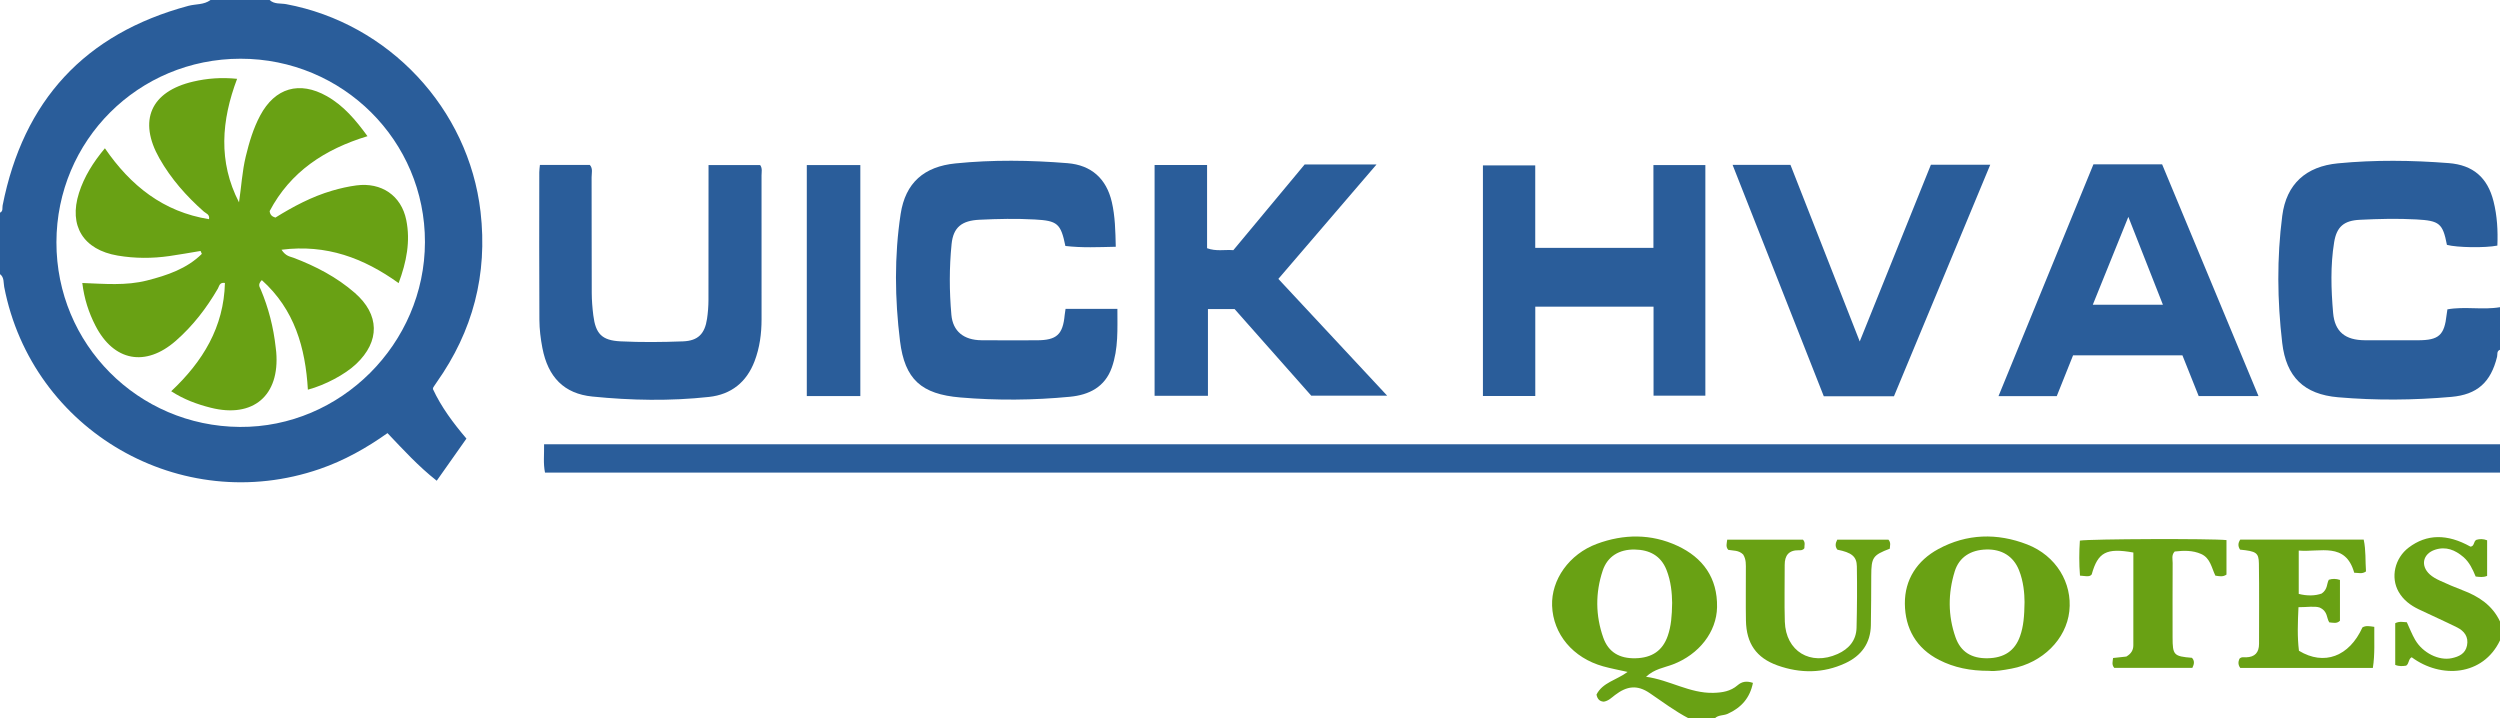 <?xml version="1.0" encoding="utf-8"?>
<!-- Generator: Adobe Illustrator 16.0.0, SVG Export Plug-In . SVG Version: 6.00 Build 0)  -->
<!DOCTYPE svg PUBLIC "-//W3C//DTD SVG 1.1//EN" "http://www.w3.org/Graphics/SVG/1.1/DTD/svg11.dtd">
<svg version="1.1" id="Layer_1" xmlns:x="http://ns.adobe.com/Extensibility/1.0/" xmlns:i="http://ns.adobe.com/AdobeIllustrator/10.0/" xmlns:graph="http://ns.adobe.com/Graphs/1.0/"
	 xmlns="http://www.w3.org/2000/svg" xmlns:xlink="http://www.w3.org/1999/xlink" xmlns:a="http://ns.adobe.com/AdobeSVGViewerExtensions/3.0/"
	 x="0px" y="0px" width="348px" height="100px" viewBox="0 0 348 100" enable-background="new 0 0 348 100" xml:space="preserve">
<g>
	<path fill="none" d="M235.073,100C156.715,100,78.358,100,0,100c0-20.637,0-41.239,0-61.842c0.606,0.453,0.469,1.182,0.584,1.776
		C4.46,59.979,25.192,71.947,44.511,65.283c3.381-1.166,6.464-2.888,9.428-4.991c2.206,2.314,4.299,4.618,6.854,6.627
		c1.413-2.004,2.762-3.919,4.135-5.865c-1.854-2.182-3.514-4.411-4.667-6.901c0.031-0.136,0.029-0.198,0.058-0.241
		c0.149-0.229,0.301-0.457,0.458-0.68c5.053-7.142,7.12-15.036,6.115-23.748C65.233,15.109,54.127,3.247,39.825,0.577
		C39.065,0.436,38.184,0.619,37.533,0C141.021,0,244.511,0,348,0c0,14.254,0,28.509,0,42.763c-2.417,0.414-4.889-0.136-7.321,0.301
		c-0.047,0.312-0.086,0.523-0.109,0.737c-0.31,2.868-1.082,3.562-3.983,3.566c-2.467,0.003-4.934,0.011-7.401-0.002
		c-2.7-0.015-4.19-1.153-4.418-3.819c-0.28-3.266-0.386-6.565,0.144-9.827c0.352-2.165,1.38-3.012,3.554-3.12
		c2.626-0.131,5.252-0.197,7.883-0.053c3.213,0.177,3.684,0.536,4.262,3.542c1.402,0.377,5.313,0.44,7.022,0.1
		c0.087-2.07-0.024-4.138-0.535-6.165c-0.836-3.324-2.865-5.056-6.239-5.317c-5.142-0.399-10.282-0.465-15.426,0.033
		c-4.418,0.428-7.168,2.852-7.744,7.303c-0.76,5.882-0.694,11.792-0.006,17.682c0.555,4.754,3.031,7.168,7.783,7.577
		c5.249,0.451,10.506,0.41,15.753-0.053c3.603-0.317,5.495-2.017,6.373-5.581c0.083-0.338-0.082-0.805,0.408-0.981
		c0,4.386,0,8.771,0,13.157c-90.724,0-181.447,0-272.265,0c0.029,1.423-0.136,2.653,0.13,3.947c90.765,0,181.45,0,272.134,0
		c0,6.908,0,13.816,0,20.724c-1.062-2.264-2.968-3.507-5.22-4.356c-1.073-0.405-2.127-0.862-3.169-1.341
		c-0.491-0.227-0.988-0.498-1.384-0.857c-1.333-1.206-0.975-2.877,0.736-3.438c1.506-0.493,2.789,0.031,3.934,1.012
		c0.849,0.728,1.301,1.723,1.713,2.719c0.568,0.066,1.05,0.141,1.597-0.087c0-1.644,0-3.312,0-4.954
		c-0.568-0.219-1.044-0.198-1.496-0.066c-0.424,0.217-0.25,0.903-0.824,0.949c-3.235-1.812-6.091-1.771-8.596,0.128
		c-1.939,1.47-2.55,4.138-1.408,6.15c0.647,1.141,1.644,1.891,2.8,2.443c1.775,0.849,3.576,1.646,5.338,2.52
		c1.013,0.502,1.625,1.323,1.386,2.525c-0.227,1.138-1.12,1.546-2.131,1.761c-1.791,0.381-4.041-0.733-5.101-2.574
		c-0.434-0.754-0.749-1.577-1.146-2.428c-0.498-0.015-1.031-0.176-1.615,0.136c0,1.93,0,3.879,0,5.8
		c0.561,0.229,1.046,0.173,1.521,0.106c0.431-0.287,0.298-0.935,0.774-1.169c4.065,3.014,9.927,2.612,12.29-2.346
		c0,3.618,0,7.237,0,10.855c-36.435,0-72.87,0-109.306,0c0.489-0.506,1.205-0.368,1.792-0.633c1.914-0.862,3.11-2.228,3.523-4.312
		c-0.914-0.305-1.546-0.179-2.146,0.341c-0.961,0.832-2.131,1.02-3.372,1.049c-3.294,0.077-6.067-1.784-9.361-2.239
		c1.188-1.104,2.534-1.263,3.745-1.725c3.627-1.386,6.077-4.511,6.14-7.964c0.074-4.065-1.958-6.895-5.534-8.549
		c-3.646-1.687-7.457-1.651-11.192-0.267c-3.871,1.436-6.367,5-6.237,8.614c0.142,3.958,2.9,7.259,7.092,8.434
		c1.073,0.301,2.174,0.501,3.416,0.782c-1.521,1.138-3.487,1.463-4.328,3.157c0.133,0.664,0.471,0.953,1.024,0.982
		c0.645-0.108,1.069-0.549,1.545-0.914c1.671-1.282,3.111-1.452,4.836-0.279C231.423,97.693,233.15,98.994,235.073,100z
		 M155.542,42.996c-2.49,0-4.821,0-7.218,0c-0.048,0.333-0.096,0.592-0.121,0.853c-0.253,2.727-1.113,3.513-3.874,3.519
		c-2.578,0.005-5.156,0.022-7.734-0.006c-2.419-0.026-3.959-1.222-4.164-3.546c-0.29-3.273-0.3-6.577,0.03-9.849
		c0.237-2.35,1.444-3.261,3.872-3.378c2.573-0.125,5.145-0.178,7.721-0.036c3.124,0.172,3.611,0.553,4.245,3.686
		c2.303,0.273,4.625,0.162,7.015,0.11c-0.051-2.227-0.09-4.242-0.55-6.226c-0.755-3.256-2.849-5.143-6.173-5.41
		c-5.197-0.419-10.396-0.491-15.594,0.034c-4.344,0.438-6.964,2.674-7.628,7.04c-0.893,5.872-0.813,11.803-0.088,17.684
		c0.661,5.352,2.979,7.395,8.385,7.855c5.089,0.435,10.186,0.39,15.267-0.097c2.659-0.256,4.869-1.34,5.835-4.078
		C155.695,48.523,155.538,45.802,155.542,42.996z M230.157,34.503c-5.571,0-10.917,0-16.452,0c0-3.887,0-7.689,0-11.482
		c-2.564,0-4.937,0-7.282,0c0,10.781,0,21.425,0,32.104c2.469,0,4.801,0,7.288,0c0-4.166,0-8.25,0-12.438c5.548,0,10.941,0,16.462,0
		c0,4.189,0,8.279,0,12.395c2.499,0,4.866,0,7.213,0c0-10.78,0-21.428,0-32.1c-2.46,0-4.788,0-7.229,0
		C230.157,26.837,230.157,30.6,230.157,34.503z M181.611,22.891c-3.312,3.979-6.632,7.97-9.93,11.932
		c-1.235-0.098-2.38,0.198-3.657-0.27c0-3.867,0-7.73,0-11.585c-2.563,0-4.94,0-7.306,0c0,10.786,0,21.444,0,32.127
		c2.48,0,4.854,0,7.427,0c0-4.08,0-8.048,0-12.077c1.338,0,2.476,0,3.707,0c3.591,4.058,7.212,8.149,10.67,12.057
		c3.612,0,6.959,0,10.568,0c-5.171-5.551-10.151-10.896-15.144-16.253c4.616-5.38,9.078-10.58,13.668-15.931
		C188.136,22.891,184.914,22.891,181.611,22.891z M291.406,22.875c-4.42,10.792-8.802,21.49-13.216,32.269c2.828,0,5.449,0,8.109,0
		c0.764-1.911,1.512-3.78,2.272-5.681c5.103,0,10.132,0,15.223,0c0.766,1.919,1.529,3.829,2.264,5.671c2.797,0,5.408,0,8.325,0
		c-4.525-10.882-8.979-21.59-13.416-32.259C297.708,22.875,294.644,22.875,291.406,22.875z M98.628,22.981c0,0.675,0,1.263,0,1.85
		c0,5.643,0.008,11.284-0.009,16.927c-0.003,0.871-0.069,1.751-0.198,2.613c-0.309,2.087-1.246,3.066-3.347,3.146
		c-2.898,0.11-5.809,0.141-8.704-0.003c-2.609-0.129-3.463-1.063-3.783-3.631c-0.127-1.03-0.211-2.072-0.216-3.108
		c-0.021-5.368-0.002-10.736-0.02-16.104c-0.002-0.573,0.209-1.204-0.244-1.709c-2.309,0-4.594,0-6.951,0
		c-0.035,0.387-0.087,0.704-0.088,1.022c-0.005,6.847-0.025,13.694,0.015,20.541c0.008,1.307,0.168,2.629,0.417,3.913
		c0.785,4.074,3.03,6.365,6.951,6.76c5.402,0.543,10.831,0.646,16.24,0.054c3.099-0.339,5.237-2.054,6.351-4.989
		c0.708-1.866,0.964-3.814,0.967-5.795c0.01-6.684,0.007-13.366-0.003-20.049c0-0.479,0.141-0.988-0.19-1.438
		C103.483,22.981,101.151,22.981,98.628,22.981z M258.875,47.532c-3.313-8.446-6.499-16.567-9.642-24.581c-2.746,0-5.293,0-8.056,0
		c4.283,10.869,8.5,21.566,12.694,32.208c3.359,0,6.533,0,9.77,0c4.45-10.699,8.891-21.378,13.401-32.225c-2.902,0-5.553,0-8.262,0
		C265.515,31.042,262.271,39.099,258.875,47.532z M119.758,55.129c0-10.766,0-21.429,0-32.148c-2.516,0-4.948,0-7.452,0
		c0,10.753,0,21.41,0,32.148C114.791,55.129,117.185,55.129,119.758,55.129z M276.883,93.382c0.862,0.095,2-0.1,3.127-0.311
		c4.321-0.809,7.609-4.092,8.04-7.992c0.435-3.938-1.841-7.728-5.863-9.29c-4.172-1.62-8.398-1.515-12.373,0.641
		c-2.945,1.596-4.687,4.243-4.657,7.601c0.03,3.428,1.568,6.209,4.78,7.841C272.028,92.933,274.253,93.386,276.883,93.382z
		 M311.846,92.978c6.096,0,12.221,0,18.456,0c0.306-1.93,0.173-3.823,0.2-5.719c-0.635-0.091-1.166-0.213-1.65,0.077
		c-1.838,4.055-5.336,5.375-8.837,3.251c-0.241-1.924-0.167-3.924-0.066-6.066c1.168,0.005,2.241-0.179,2.934,0.043
		c1.188,0.532,0.95,1.498,1.356,2.071c0.554,0.046,1.051,0.211,1.483-0.228c0-1.893,0-3.795,0-5.68
		c-0.554-0.184-1.033-0.189-1.547-0.027c-0.319,0.54-0.131,1.316-0.992,1.917c-0.875,0.323-2.028,0.357-3.199,0.053
		c0-2.027,0-3.969,0-6.029c3.009,0.253,6.514-1.228,7.724,3.084c0.61,0.007,1.093,0.212,1.639-0.183
		c-0.109-1.441,0.003-2.947-0.321-4.434c-5.81,0-11.502,0-17.179,0c-0.344,0.507-0.327,0.955-0.027,1.401
		c2.235,0.22,2.598,0.423,2.62,1.935c0.053,3.727,0.019,7.454,0.019,11.182c0,1.195-0.568,1.835-1.792,1.871
		c-0.312,0.009-0.666-0.1-0.94,0.208C311.556,92.113,311.511,92.524,311.846,92.978z M242.648,77.187
		c0.442,0.706,0.373,1.431,0.375,2.138c0.008,2.355-0.032,4.712,0.012,7.066c0.059,3.174,1.442,5.186,4.401,6.239
		c3.165,1.126,6.355,1.114,9.438-0.317c2.211-1.026,3.504-2.766,3.55-5.274c0.042-2.3,0.044-4.601,0.054-6.9
		c0.011-2.546,0.217-2.858,2.579-3.761c0.008-0.391,0.202-0.814-0.186-1.257c-2.35,0-4.744,0-7.127,0
		c-0.277,0.524-0.313,0.971,0.023,1.396c1.967,0.395,2.685,0.933,2.707,2.32c0.046,2.847,0.028,5.696-0.042,8.543
		c-0.043,1.768-1.066,2.949-2.63,3.653c-3.787,1.704-7.228-0.379-7.354-4.497c-0.081-2.626-0.008-5.258-0.019-7.887
		c-0.006-1.327,0.562-2.073,1.958-2.055c0.268,0.004,0.554,0.031,0.783-0.285c-0.022-0.356,0.186-0.795-0.201-1.189
		c-3.483,0-6.975,0-10.54,0c-0.059,0.526-0.241,0.987,0.145,1.42C241.265,76.672,242.021,76.562,242.648,77.187z M309.926,75.181
		c-2.097-0.226-19.022-0.167-20.409,0.071c-0.107,1.594-0.12,3.206,0.016,4.874c0.355,0.033,0.62,0.068,0.884,0.081
		c0.274,0.012,0.551,0.007,0.745-0.241c0.862-3.095,2.031-3.729,5.801-3.057c0,4.291,0.004,8.607-0.004,12.923
		c-0.001,0.646-0.284,1.158-0.975,1.559c-0.519,0.057-1.156,0.127-1.845,0.202c-0.045,0.502-0.223,0.914,0.161,1.371
		c3.599,0,7.246,0,10.877,0c0.268-0.539,0.327-0.986-0.061-1.398c-2.535-0.208-2.691-0.372-2.694-2.854
		c-0.003-3.451-0.009-6.902,0.009-10.354c0.002-0.521-0.189-1.098,0.286-1.589c1.239-0.145,2.495-0.181,3.68,0.344
		c1.289,0.57,1.459,1.947,1.98,3.015c0.555,0.081,1.035,0.207,1.547-0.145C309.926,78.44,309.926,76.869,309.926,75.181z"/>
	<path fill-rule="evenodd" clip-rule="evenodd" fill="#2A5D9A" d="M37.533,0c0.651,0.619,1.532,0.436,2.292,0.577
		c14.302,2.67,25.409,14.532,27.067,28.906c1.005,8.712-1.062,16.606-6.115,23.748c-0.158,0.223-0.31,0.45-0.458,0.68
		c-0.028,0.043-0.027,0.105-0.058,0.241c1.153,2.49,2.813,4.72,4.667,6.901c-1.373,1.946-2.722,3.861-4.135,5.865
		c-2.556-2.009-4.649-4.312-6.854-6.627c-2.964,2.104-6.046,3.825-9.428,4.991C25.192,71.947,4.46,59.979,0.584,39.935
		C0.469,39.34,0.606,38.611,0,38.158c0-2.852,0-5.702,0-8.553c0.462-0.21,0.295-0.654,0.364-1.003
		C3.249,14.008,11.8,4.688,26.229,0.813C27.253,0.539,28.391,0.69,29.302,0C32.045,0,34.789,0,37.533,0z M7.855,33.724
		C7.835,47.89,19.189,59.325,33.381,59.429c14.036,0.104,25.745-11.585,25.772-25.726C59.18,19.581,47.707,8.17,33.485,8.174
		C19.272,8.179,7.875,19.539,7.855,33.724z"/>
	<path fill-rule="evenodd" clip-rule="evenodd" fill="#2A5D9A" d="M348,65.789c-90.685,0-181.369,0-272.134,0
		c-0.266-1.294-0.101-2.524-0.13-3.947c90.817,0,181.541,0,272.265,0C348,63.158,348,64.474,348,65.789z"/>
	<path fill-rule="evenodd" clip-rule="evenodd" fill="#2A5D9A" d="M348,48.685c-0.49,0.177-0.325,0.644-0.408,0.981
		c-0.878,3.564-2.77,5.264-6.373,5.581c-5.248,0.463-10.505,0.504-15.753,0.053c-4.752-0.409-7.228-2.823-7.783-7.577
		c-0.688-5.89-0.754-11.8,0.006-17.682c0.576-4.451,3.325-6.875,7.744-7.303c5.144-0.498,10.284-0.433,15.426-0.033
		c3.375,0.262,5.403,1.993,6.239,5.317c0.51,2.027,0.622,4.095,0.535,6.165c-1.709,0.341-5.62,0.277-7.022-0.1
		c-0.579-3.006-1.049-3.365-4.262-3.542c-2.63-0.145-5.256-0.078-7.883,0.053c-2.174,0.108-3.203,0.955-3.554,3.12
		c-0.53,3.262-0.424,6.562-0.144,9.827c0.228,2.666,1.718,3.805,4.418,3.819c2.467,0.013,4.934,0.005,7.401,0.002
		c2.901-0.004,3.673-0.698,3.983-3.566c0.023-0.214,0.062-0.426,0.109-0.737c2.432-0.437,4.904,0.113,7.321-0.301
		C348,44.737,348,46.711,348,48.685z"/>
	<path fill-rule="evenodd" clip-rule="evenodd" fill="#69A114" d="M235.073,100c-1.923-1.006-3.65-2.307-5.437-3.522
		c-1.725-1.173-3.166-1.003-4.836,0.279c-0.476,0.365-0.9,0.806-1.545,0.914c-0.553-0.029-0.891-0.318-1.024-0.982
		c0.841-1.694,2.807-2.02,4.328-3.157c-1.241-0.281-2.343-0.481-3.416-0.782c-4.192-1.175-6.95-4.476-7.092-8.434
		c-0.13-3.614,2.366-7.179,6.237-8.614c3.735-1.385,7.547-1.42,11.192,0.267c3.576,1.654,5.607,4.483,5.534,8.549
		c-0.062,3.453-2.512,6.578-6.14,7.964c-1.211,0.462-2.557,0.62-3.745,1.725c3.294,0.455,6.067,2.316,9.361,2.239
		c1.241-0.029,2.41-0.217,3.372-1.049c0.601-0.52,1.233-0.646,2.146-0.341c-0.413,2.085-1.609,3.45-3.523,4.312
		c-0.587,0.265-1.303,0.127-1.792,0.633C237.487,100,236.28,100,235.073,100z M232.762,83.915c-0.016-1.319-0.155-3.008-0.794-4.605
		c-0.791-1.976-2.379-2.778-4.405-2.815c-2.177-0.04-3.805,0.954-4.467,2.936c-1.031,3.092-1.007,6.247,0.077,9.323
		c0.715,2.031,2.257,2.926,4.479,2.876c2.317-0.052,3.79-1.066,4.503-3.128C232.625,87.142,232.735,85.725,232.762,83.915z"/>
	<path fill-rule="evenodd" clip-rule="evenodd" fill="none" d="M29.302,0c-0.911,0.69-2.049,0.539-3.072,0.813
		C11.8,4.688,3.249,14.008,0.364,28.603C0.295,28.951,0.462,29.396,0,29.605C0,19.737,0,9.868,0,0C9.767,0,19.535,0,29.302,0z"/>
	<path fill-rule="evenodd" clip-rule="evenodd" fill="#69A114" d="M348,89.145c-2.363,4.958-8.225,5.359-12.29,2.346
		c-0.476,0.234-0.344,0.882-0.774,1.169c-0.475,0.066-0.96,0.123-1.521-0.106c0-1.921,0-3.87,0-5.8
		c0.584-0.312,1.118-0.15,1.615-0.136c0.397,0.851,0.711,1.674,1.146,2.428c1.061,1.841,3.31,2.955,5.101,2.574
		c1.011-0.215,1.904-0.623,2.131-1.761c0.239-1.202-0.374-2.023-1.386-2.525c-1.763-0.873-3.563-1.671-5.338-2.52
		c-1.156-0.553-2.152-1.303-2.8-2.443c-1.143-2.013-0.532-4.681,1.408-6.15c2.505-1.898,5.361-1.94,8.596-0.128
		c0.574-0.046,0.4-0.732,0.824-0.949c0.452-0.132,0.928-0.152,1.496,0.066c0,1.643,0,3.311,0,4.954
		c-0.547,0.228-1.029,0.153-1.597,0.087c-0.412-0.996-0.864-1.991-1.713-2.719c-1.145-0.98-2.428-1.505-3.934-1.012
		c-1.711,0.562-2.069,2.232-0.736,3.438c0.396,0.359,0.893,0.631,1.384,0.857c1.042,0.479,2.097,0.936,3.169,1.341
		c2.252,0.85,4.158,2.093,5.22,4.356C348,87.391,348,88.268,348,89.145z"/>
	<path fill-rule="evenodd" clip-rule="evenodd" fill="#2A5D9A" d="M155.542,42.996c-0.004,2.806,0.153,5.527-0.773,8.155
		c-0.966,2.738-3.176,3.822-5.835,4.078c-5.081,0.486-10.178,0.531-15.267,0.097c-5.407-0.461-7.725-2.504-8.385-7.855
		c-0.725-5.881-0.805-11.812,0.088-17.684c0.665-4.366,3.285-6.602,7.628-7.04c5.198-0.525,10.397-0.453,15.594-0.034
		c3.324,0.268,5.418,2.154,6.173,5.41c0.459,1.983,0.499,3.999,0.55,6.226c-2.39,0.052-4.711,0.163-7.015-0.11
		c-0.634-3.133-1.121-3.514-4.245-3.686c-2.577-0.142-5.148-0.089-7.721,0.036c-2.428,0.117-3.635,1.028-3.872,3.378
		c-0.33,3.271-0.32,6.575-0.03,9.849c0.205,2.324,1.745,3.52,4.164,3.546c2.578,0.028,5.156,0.011,7.734,0.006
		c2.76-0.006,3.62-0.792,3.874-3.519c0.024-0.261,0.073-0.52,0.121-0.853C150.721,42.996,153.052,42.996,155.542,42.996z"/>
	<path fill-rule="evenodd" clip-rule="evenodd" fill="#2A5D9A" d="M230.157,34.503c0-3.903,0-7.666,0-11.522
		c2.442,0,4.769,0,7.229,0c0,10.672,0,21.319,0,32.1c-2.348,0-4.715,0-7.213,0c0-4.115,0-8.205,0-12.395c-5.521,0-10.915,0-16.462,0
		c0,4.188,0,8.272,0,12.438c-2.487,0-4.819,0-7.288,0c0-10.679,0-21.322,0-32.104c2.346,0,4.718,0,7.282,0c0,3.793,0,7.596,0,11.482
		C219.24,34.503,224.586,34.503,230.157,34.503z"/>
	<path fill-rule="evenodd" clip-rule="evenodd" fill="#2A5D9A" d="M181.611,22.891c3.303,0,6.524,0,10.004,0
		c-4.59,5.351-9.053,10.551-13.668,15.931c4.992,5.357,9.972,10.702,15.144,16.253c-3.609,0-6.957,0-10.568,0
		c-3.458-3.907-7.079-7.999-10.67-12.057c-1.231,0-2.369,0-3.707,0c0,4.029,0,7.997,0,12.077c-2.573,0-4.947,0-7.427,0
		c0-10.683,0-21.341,0-32.127c2.366,0,4.743,0,7.306,0c0,3.854,0,7.718,0,11.585c1.277,0.468,2.422,0.172,3.657,0.27
		C174.979,30.86,178.299,26.87,181.611,22.891z"/>
	<path fill-rule="evenodd" clip-rule="evenodd" fill="#2A5D9A" d="M291.406,22.875c3.238,0,6.302,0,9.561,0
		c4.438,10.669,8.891,21.377,13.416,32.259c-2.917,0-5.528,0-8.325,0c-0.735-1.842-1.498-3.752-2.264-5.671
		c-5.09,0-10.12,0-15.223,0c-0.76,1.9-1.508,3.77-2.272,5.681c-2.661,0-5.281,0-8.109,0
		C282.604,44.365,286.986,33.667,291.406,22.875z M301.079,42.422c-1.624-4.13-3.148-8.003-4.814-12.236
		c-1.742,4.307-3.323,8.216-4.95,12.236C294.627,42.422,297.73,42.422,301.079,42.422z"/>
	<path fill-rule="evenodd" clip-rule="evenodd" fill="#2A5D9A" d="M98.628,22.981c2.523,0,4.855,0,7.188,0
		c0.331,0.449,0.19,0.959,0.19,1.438c0.01,6.683,0.013,13.365,0.003,20.049c-0.003,1.98-0.258,3.929-0.967,5.795
		c-1.114,2.936-3.252,4.65-6.351,4.989c-5.41,0.592-10.838,0.489-16.24-0.054c-3.921-0.395-6.167-2.686-6.951-6.76
		c-0.248-1.284-0.409-2.606-0.417-3.913c-0.04-6.847-0.02-13.694-0.015-20.541c0-0.318,0.053-0.636,0.088-1.022
		c2.357,0,4.642,0,6.951,0c0.453,0.505,0.242,1.136,0.244,1.709c0.018,5.368-0.001,10.736,0.02,16.104
		c0.004,1.036,0.088,2.078,0.216,3.108c0.32,2.567,1.174,3.502,3.783,3.631c2.895,0.144,5.806,0.113,8.704,0.003
		c2.101-0.08,3.038-1.06,3.347-3.146c0.128-0.862,0.195-1.742,0.198-2.613c0.017-5.643,0.009-11.284,0.009-16.927
		C98.628,24.244,98.628,23.656,98.628,22.981z"/>
	<path fill-rule="evenodd" clip-rule="evenodd" fill="#2A5D9A" d="M258.875,47.532c3.396-8.434,6.64-16.49,9.905-24.598
		c2.709,0,5.36,0,8.262,0c-4.511,10.847-8.952,21.525-13.401,32.225c-3.237,0-6.411,0-9.77,0
		c-4.194-10.642-8.411-21.339-12.694-32.208c2.763,0,5.311,0,8.056,0C252.376,30.965,255.561,39.086,258.875,47.532z"/>
	<path fill-rule="evenodd" clip-rule="evenodd" fill="#2A5D9A" d="M119.758,55.129c-2.574,0-4.968,0-7.452,0
		c0-10.738,0-21.396,0-32.148c2.503,0,4.936,0,7.452,0C119.758,33.7,119.758,44.363,119.758,55.129z"/>
	<path fill-rule="evenodd" clip-rule="evenodd" fill="#69A114" d="M276.883,93.382c-2.63,0.004-4.855-0.449-6.946-1.511
		c-3.212-1.632-4.75-4.413-4.78-7.841c-0.029-3.357,1.712-6.005,4.657-7.601c3.975-2.155,8.201-2.261,12.373-0.641
		c4.022,1.562,6.297,5.353,5.863,9.29c-0.43,3.9-3.718,7.184-8.04,7.992C278.883,93.282,277.746,93.477,276.883,93.382z
		 M281.817,83.803c-0.008-1.161-0.135-2.855-0.778-4.449c-0.78-1.935-2.396-2.922-4.538-2.865c-2.179,0.057-3.787,1.06-4.402,3.046
		c-0.944,3.046-0.954,6.149,0.11,9.175c0.718,2.043,2.237,2.954,4.45,2.92c2.322-0.035,3.818-1.041,4.536-3.083
		C281.674,87.188,281.79,85.771,281.817,83.803z"/>
	<path fill-rule="evenodd" clip-rule="evenodd" fill="#69A114" d="M311.846,92.978c-0.334-0.453-0.29-0.864-0.12-1.272
		c0.274-0.308,0.628-0.199,0.94-0.208c1.224-0.036,1.792-0.676,1.792-1.871c0-3.728,0.034-7.455-0.019-11.182
		c-0.021-1.512-0.384-1.715-2.62-1.935c-0.3-0.446-0.317-0.895,0.027-1.401c5.676,0,11.369,0,17.179,0
		c0.324,1.486,0.212,2.992,0.321,4.434c-0.546,0.395-1.029,0.189-1.639,0.183c-1.21-4.312-4.715-2.831-7.724-3.084
		c0,2.061,0,4.002,0,6.029c1.171,0.305,2.325,0.271,3.199-0.053c0.861-0.601,0.673-1.377,0.992-1.917
		c0.515-0.162,0.993-0.156,1.547,0.027c0,1.885,0,3.787,0,5.68c-0.432,0.438-0.929,0.273-1.483,0.228
		c-0.406-0.573-0.168-1.539-1.356-2.071c-0.692-0.222-1.766-0.038-2.934-0.043c-0.101,2.143-0.175,4.143,0.066,6.066
		c3.5,2.124,6.999,0.804,8.837-3.251c0.484-0.29,1.015-0.168,1.65-0.077c-0.027,1.896,0.106,3.789-0.2,5.719
		C324.066,92.978,317.941,92.978,311.846,92.978z"/>
	<path fill-rule="evenodd" clip-rule="evenodd" fill="#69A114" d="M242.648,77.187c-0.627-0.625-1.384-0.515-2.074-0.647
		c-0.386-0.433-0.204-0.894-0.145-1.42c3.565,0,7.057,0,10.54,0c0.387,0.395,0.179,0.833,0.201,1.189
		c-0.229,0.316-0.516,0.289-0.783,0.285c-1.396-0.019-1.964,0.728-1.958,2.055c0.011,2.629-0.062,5.261,0.019,7.887
		c0.126,4.118,3.567,6.201,7.354,4.497c1.564-0.704,2.587-1.886,2.63-3.653c0.07-2.847,0.089-5.696,0.042-8.543
		c-0.022-1.388-0.74-1.926-2.707-2.32c-0.337-0.425-0.301-0.871-0.023-1.396c2.383,0,4.777,0,7.127,0
		c0.388,0.442,0.193,0.866,0.186,1.257c-2.362,0.902-2.568,1.215-2.579,3.761c-0.01,2.3-0.012,4.601-0.054,6.9
		c-0.045,2.509-1.338,4.248-3.55,5.274c-3.083,1.432-6.273,1.443-9.438,0.317c-2.959-1.054-4.342-3.065-4.401-6.239
		c-0.043-2.354-0.004-4.711-0.012-7.066C243.021,78.617,243.091,77.893,242.648,77.187z"/>
	<path fill-rule="evenodd" clip-rule="evenodd" fill="#69A114" d="M309.926,75.181c0,1.688,0,3.26,0,4.803
		c-0.512,0.352-0.993,0.226-1.547,0.145c-0.521-1.067-0.691-2.444-1.98-3.015c-1.185-0.524-2.441-0.488-3.68-0.344
		c-0.475,0.491-0.284,1.068-0.286,1.589c-0.018,3.451-0.012,6.902-0.009,10.354c0.002,2.481,0.159,2.646,2.694,2.854
		c0.388,0.412,0.329,0.859,0.061,1.398c-3.631,0-7.279,0-10.877,0c-0.384-0.457-0.207-0.869-0.161-1.371
		c0.688-0.075,1.326-0.146,1.845-0.202c0.69-0.4,0.973-0.913,0.975-1.559c0.008-4.315,0.004-8.632,0.004-12.923
		c-3.771-0.673-4.939-0.038-5.801,3.055c-0.193,0.25-0.47,0.255-0.745,0.243c-0.264-0.013-0.528-0.048-0.884-0.081
		c-0.136-1.668-0.124-3.28-0.016-4.874C290.903,75.014,307.829,74.955,309.926,75.181z"/>
	<path fill-rule="evenodd" clip-rule="evenodd" fill="none" d="M7.855,33.724c0.021-14.185,11.417-25.545,25.63-25.55
		C47.707,8.17,59.18,19.581,59.153,33.703c-0.027,14.141-11.736,25.829-25.772,25.726C19.189,59.325,7.835,47.89,7.855,33.724z
		 M39.184,34.762c6.272-0.793,11.443,1.16,16.307,4.649c1.098-2.947,1.662-5.818,1.062-8.781c-0.691-3.414-3.46-5.273-6.931-4.821
		c-1.142,0.148-2.258,0.405-3.367,0.729c-2.861,0.834-5.455,2.223-7.919,3.753c-0.491-0.151-0.744-0.398-0.799-0.905
		c2.889-5.479,7.665-8.614,13.619-10.428c-1.638-2.251-3.322-4.254-5.664-5.575c-3.808-2.148-7.213-1.154-9.267,2.689
		c-0.96,1.797-1.535,3.736-2.013,5.711c-0.507,2.098-0.615,4.248-0.94,6.386c-2.92-5.657-2.455-11.4-0.265-17.196
		c-2.22-0.223-4.186-0.062-6.112,0.387c-5.92,1.379-7.688,5.431-4.696,10.697c1.614,2.843,3.75,5.254,6.193,7.411
		c0.287,0.254,0.829,0.363,0.708,1.045c-6.359-1.018-10.919-4.658-14.497-9.871c-1.638,1.963-2.885,3.954-3.606,6.217
		c-1.464,4.595,0.62,7.913,5.393,8.721c2.4,0.406,4.805,0.408,7.208,0.062c1.445-0.208,2.882-0.469,4.323-0.706
		c0.059,0.136,0.118,0.271,0.177,0.406c-2.094,2.071-4.824,2.986-7.632,3.703c-2.932,0.747-5.941,0.463-9.008,0.349
		c0.269,2.209,0.897,4.128,1.825,5.934c2.551,4.975,6.985,5.797,11.195,2.112c2.376-2.08,4.271-4.545,5.852-7.268
		c0.19-0.327,0.222-0.905,0.982-0.785c-0.154,6.149-3.067,10.925-7.479,15.075c1.759,1.141,3.597,1.814,5.502,2.295
		c5.908,1.49,9.629-1.688,9.117-7.751c-0.019-0.219-0.051-0.436-0.075-0.653c-0.307-2.792-0.997-5.483-2.088-8.075
		c-0.13-0.307-0.461-0.669,0.159-1.283c4.557,4.087,6.069,9.416,6.411,15.25c2.432-0.651,5.185-2.13,6.71-3.567
		c3.354-3.162,3.292-6.892-0.188-9.917c-2.513-2.185-5.417-3.697-8.512-4.874C40.38,35.7,39.797,35.689,39.184,34.762z"/>
	<path fill-rule="evenodd" clip-rule="evenodd" fill="none" d="M232.762,83.915c-0.027,1.81-0.137,3.227-0.607,4.586
		c-0.713,2.062-2.186,3.076-4.503,3.128c-2.221,0.05-3.763-0.845-4.479-2.876c-1.084-3.076-1.108-6.231-0.077-9.323
		c0.662-1.981,2.29-2.976,4.467-2.936c2.026,0.037,3.614,0.84,4.405,2.815C232.607,80.907,232.747,82.596,232.762,83.915z"/>
	<path fill-rule="evenodd" clip-rule="evenodd" fill="none" d="M301.079,42.422c-3.348,0-6.452,0-9.764,0
		c1.626-4.021,3.208-7.93,4.95-12.236C297.931,34.419,299.455,38.292,301.079,42.422z"/>
	<path fill-rule="evenodd" clip-rule="evenodd" fill="none" d="M281.817,83.803c-0.027,1.969-0.144,3.386-0.621,4.743
		c-0.718,2.042-2.214,3.048-4.536,3.083c-2.213,0.034-3.731-0.877-4.45-2.92c-1.064-3.025-1.055-6.129-0.11-9.175
		c0.615-1.986,2.223-2.989,4.402-3.046c2.142-0.057,3.757,0.931,4.538,2.865C281.683,80.947,281.81,82.642,281.817,83.803z"/>
	<path fill-rule="evenodd" clip-rule="evenodd" fill="#69A114" d="M39.184,34.762c0.613,0.928,1.197,0.938,1.683,1.123
		c3.095,1.177,6,2.689,8.512,4.874c3.48,3.025,3.542,6.755,0.188,9.917c-1.525,1.438-4.278,2.916-6.71,3.567
		c-0.341-5.834-1.854-11.163-6.411-15.25c-0.62,0.614-0.289,0.977-0.159,1.283c1.092,2.592,1.782,5.283,2.088,8.075
		c0.024,0.218,0.057,0.435,0.075,0.653c0.512,6.063-3.209,9.241-9.117,7.751c-1.905-0.48-3.743-1.154-5.502-2.295
		c4.412-4.15,7.325-8.926,7.479-15.075c-0.761-0.12-0.792,0.458-0.982,0.785c-1.581,2.723-3.476,5.188-5.852,7.268
		c-4.209,3.685-8.644,2.862-11.195-2.112c-0.927-1.806-1.556-3.725-1.825-5.934c3.067,0.114,6.077,0.398,9.008-0.349
		c2.808-0.717,5.538-1.632,7.632-3.703c-0.059-0.135-0.118-0.271-0.177-0.406c-1.441,0.237-2.878,0.498-4.323,0.706
		c-2.403,0.346-4.808,0.344-7.208-0.062c-4.773-0.808-6.856-4.126-5.393-8.721c0.721-2.263,1.968-4.254,3.606-6.217
		c3.578,5.213,8.138,8.854,14.497,9.871c0.121-0.682-0.421-0.791-0.708-1.045c-2.443-2.157-4.579-4.568-6.193-7.411
		c-2.993-5.267-1.225-9.318,4.696-10.697c1.926-0.449,3.893-0.609,6.112-0.387c-2.19,5.796-2.655,11.539,0.265,17.196
		c0.325-2.138,0.433-4.288,0.94-6.386c0.478-1.975,1.052-3.914,2.013-5.711c2.054-3.844,5.459-4.838,9.267-2.689
		c2.342,1.321,4.026,3.324,5.664,5.575c-5.954,1.813-10.73,4.949-13.619,10.428c0.056,0.507,0.309,0.754,0.799,0.905
		c2.464-1.53,5.058-2.919,7.919-3.753c1.109-0.323,2.226-0.58,3.367-0.729c3.471-0.452,6.24,1.407,6.931,4.821
		c0.6,2.963,0.036,5.834-1.062,8.781C50.627,35.922,45.456,33.969,39.184,34.762z"/>
</g>
</svg>
